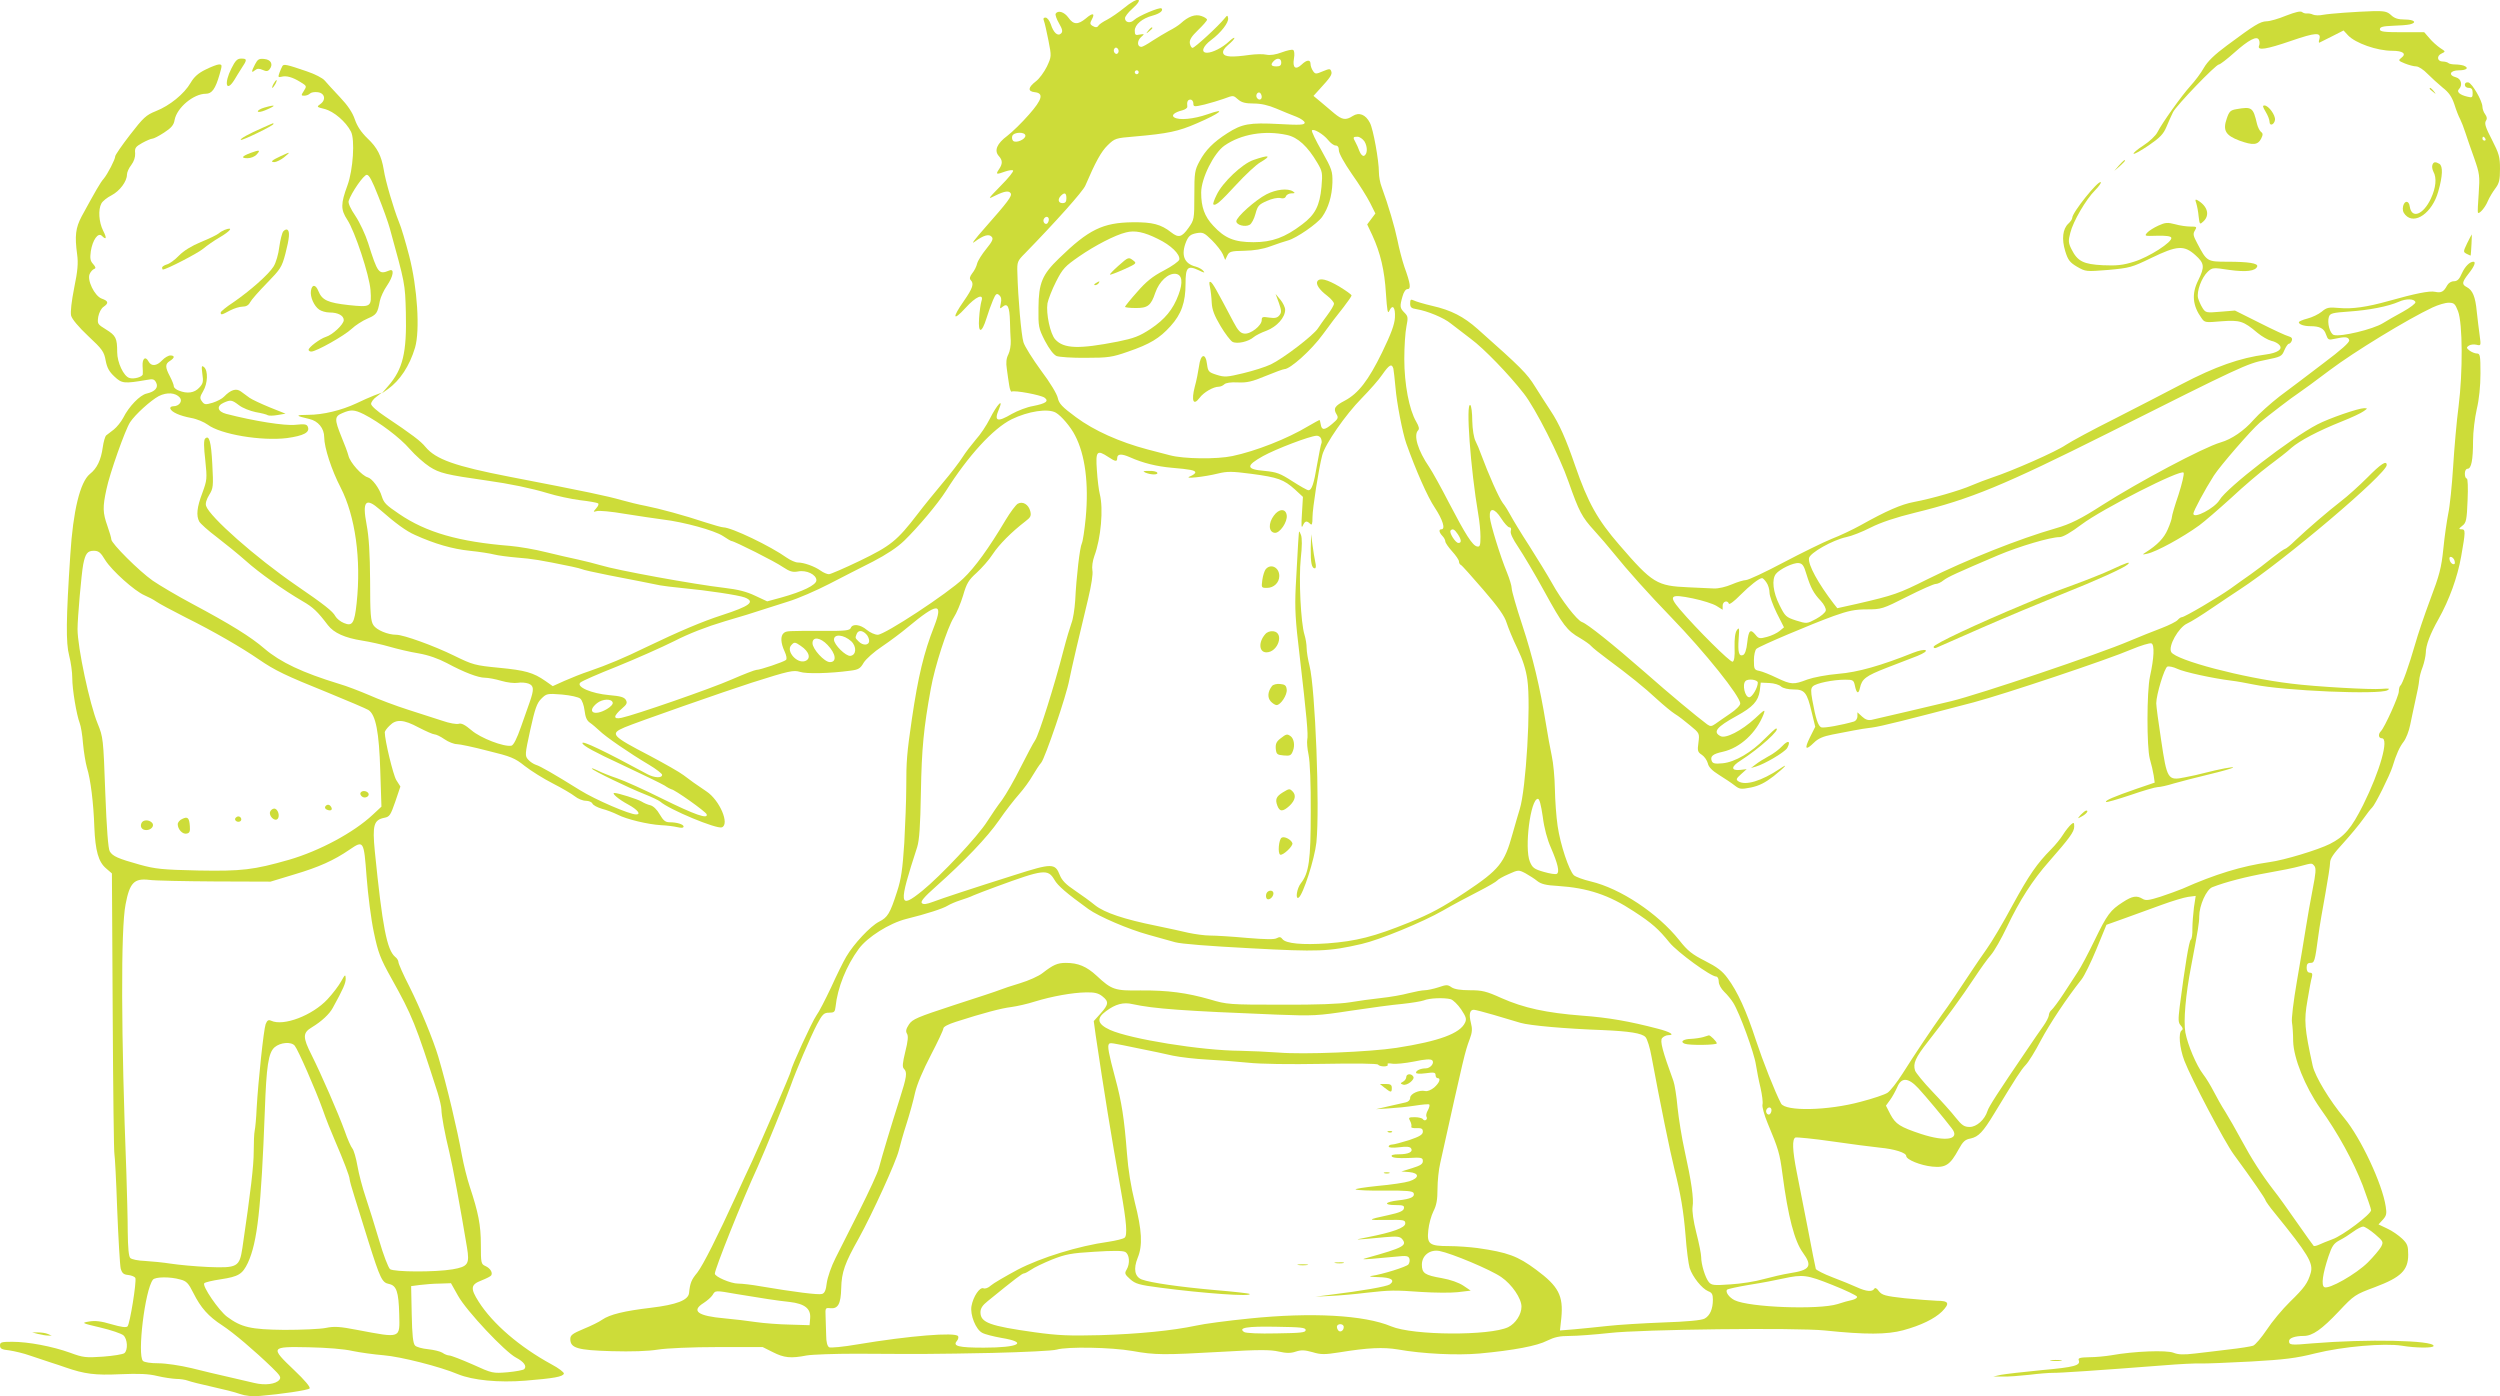 <?xml version="1.0" standalone="no"?>
<!DOCTYPE svg PUBLIC "-//W3C//DTD SVG 20010904//EN"
 "http://www.w3.org/TR/2001/REC-SVG-20010904/DTD/svg10.dtd">
<svg version="1.0" xmlns="http://www.w3.org/2000/svg"
 width="1280pt" height="715pt" viewBox="0 0 1280 715"
 preserveAspectRatio="xMidYMid meet">
<g transform="translate(0,715) scale(0.1,-0.1)"
fill="#cddc39" stroke="none">
<path d="M5755 7109 c-27 -22 -66 -49 -87 -60 -20 -10 -39 -23 -43 -29 -7 -12
-16 -12 -34 -1 -10 7 -11 13 -1 31 18 33 5 36 -30 6 -41 -34 -64 -33 -90 4
-21 29 -53 39 -65 20 -3 -5 4 -27 17 -49 18 -31 20 -43 11 -52 -17 -17 -39 3
-53 47 -7 19 -18 34 -27 34 -10 0 -13 -5 -8 -17 4 -10 14 -55 23 -100 16 -82
16 -82 -8 -134 -14 -28 -39 -63 -57 -76 -40 -31 -42 -51 -5 -55 47 -5 39 -37
-30 -115 -35 -40 -84 -88 -110 -108 -54 -40 -69 -76 -44 -104 20 -22 20 -40 0
-69 -17 -25 -13 -27 33 -10 18 6 36 9 40 5 4 -4 -24 -39 -63 -78 -69 -71 -69
-71 -27 -50 47 23 69 26 78 11 8 -13 -17 -46 -131 -175 -54 -61 -75 -89 -54
-73 46 34 74 42 88 25 9 -10 2 -24 -28 -61 -22 -27 -43 -60 -47 -75 -3 -14
-14 -37 -25 -50 -13 -17 -15 -28 -8 -35 18 -18 11 -41 -35 -107 -61 -87 -57
-107 8 -36 54 60 96 77 82 35 -4 -13 -10 -52 -12 -87 -6 -80 13 -80 38 0 9 30
24 71 33 92 14 33 19 37 32 26 10 -9 13 -21 8 -43 -6 -28 -5 -29 10 -16 25 20
35 -1 37 -75 1 -33 2 -78 4 -100 1 -22 -4 -53 -12 -69 -11 -21 -13 -43 -8 -75
3 -25 9 -63 12 -83 3 -21 9 -36 13 -33 14 8 148 -17 168 -31 24 -18 7 -30 -59
-43 -31 -5 -79 -24 -108 -40 -76 -45 -93 -38 -66 25 25 60 -11 22 -47 -50 -17
-34 -49 -82 -72 -107 -22 -26 -53 -66 -68 -90 -15 -24 -60 -83 -100 -130 -40
-48 -99 -120 -130 -161 -105 -137 -138 -163 -295 -239 -79 -38 -151 -69 -159
-69 -9 0 -28 8 -42 18 -32 23 -87 42 -117 42 -12 0 -37 11 -56 24 -84 60 -284
156 -326 156 -7 0 -47 11 -90 25 -108 36 -237 71 -308 85 -33 6 -89 20 -125
30 -70 20 -172 42 -571 119 -279 54 -377 89 -430 152 -25 31 -69 64 -206 156
-41 27 -73 55 -73 65 0 9 12 26 28 37 l27 21 -40 -15 c-22 -9 -62 -26 -90 -40
-77 -36 -171 -59 -248 -59 -67 0 -65 -5 6 -21 46 -10 77 -48 77 -94 0 -52 38
-169 84 -257 75 -146 106 -367 82 -592 -11 -104 -22 -120 -65 -102 -18 7 -37
23 -44 35 -13 25 -56 59 -202 159 -205 141 -442 350 -460 406 -4 13 2 33 16
56 21 34 22 44 16 157 -6 117 -16 152 -37 131 -7 -7 -7 -43 1 -110 10 -96 9
-102 -15 -168 -28 -73 -32 -116 -16 -146 6 -11 46 -47 90 -80 44 -34 111 -88
148 -121 69 -62 192 -149 291 -207 54 -31 77 -53 130 -123 31 -40 87 -65 176
-79 39 -6 101 -20 139 -31 38 -11 104 -27 148 -34 52 -9 102 -27 146 -50 87
-47 160 -75 195 -75 16 0 54 -7 84 -16 30 -9 68 -13 84 -10 16 3 41 1 55 -4
28 -11 29 -29 6 -95 -6 -16 -26 -73 -44 -125 -22 -63 -39 -96 -50 -98 -38 -7
-158 39 -204 79 -33 28 -52 38 -66 33 -10 -3 -47 3 -81 15 -34 11 -114 37
-177 57 -63 20 -153 54 -200 75 -47 20 -116 47 -155 58 -186 57 -299 110 -381
180 -69 60 -176 126 -369 229 -77 41 -168 95 -203 119 -70 49 -212 191 -212
211 0 7 -9 38 -20 69 -24 68 -25 96 -5 188 16 79 96 305 121 343 26 40 106
112 147 134 42 21 86 18 108 -8 15 -18 -4 -44 -33 -44 -11 0 -18 -5 -16 -12 6
-18 48 -37 107 -48 29 -5 66 -21 84 -34 66 -50 275 -85 406 -69 86 12 119 29
107 58 -5 13 -16 15 -63 10 -54 -6 -212 19 -355 56 -45 12 -51 40 -13 57 36
16 42 15 79 -13 18 -14 56 -29 85 -35 29 -5 57 -12 62 -16 5 -3 28 -3 50 1
l41 7 -80 32 c-44 18 -91 40 -104 49 -12 9 -33 24 -45 33 -24 17 -51 9 -86
-27 -9 -10 -36 -24 -58 -31 -37 -11 -43 -10 -55 7 -12 16 -11 23 6 52 24 40
26 105 5 123 -13 11 -14 6 -9 -34 6 -40 4 -50 -16 -71 -25 -27 -61 -32 -104
-15 -14 5 -26 15 -26 22 0 7 -9 30 -20 51 -25 47 -25 64 0 79 25 16 26 28 2
28 -10 0 -29 -11 -42 -25 -28 -30 -56 -32 -70 -5 -15 28 -32 15 -30 -24 1 -17
2 -36 1 -42 -1 -14 -47 -27 -69 -19 -29 9 -62 79 -62 132 0 72 -7 85 -57 116
-44 27 -45 29 -40 65 4 21 15 43 27 51 28 19 25 30 -9 42 -37 13 -78 98 -61
128 5 11 15 21 22 24 10 3 8 10 -5 25 -15 16 -17 29 -12 66 9 57 37 97 56 79
24 -24 27 -13 7 26 -22 44 -26 108 -9 139 6 12 30 31 52 42 42 22 79 71 79
106 0 12 10 34 22 49 14 19 21 40 20 60 -3 27 2 34 36 53 22 12 45 22 52 22 7
0 34 14 60 31 37 24 50 39 54 65 12 63 97 134 160 134 31 0 49 25 70 98 14 49
14 52 -3 52 -9 0 -40 -12 -68 -26 -37 -18 -59 -37 -77 -68 -33 -57 -107 -117
-178 -145 -50 -20 -64 -33 -132 -121 -42 -54 -76 -104 -76 -110 0 -16 -39 -91
-59 -115 -17 -19 -41 -61 -113 -193 -31 -59 -36 -99 -23 -195 6 -44 3 -83 -15
-170 -14 -71 -20 -124 -16 -143 5 -18 37 -57 88 -105 72 -67 81 -80 89 -125 7
-37 18 -57 45 -82 38 -36 50 -37 166 -17 30 6 38 4 47 -13 14 -26 -5 -47 -48
-57 -34 -7 -91 -66 -120 -124 -11 -21 -33 -48 -48 -60 -15 -11 -33 -25 -39
-30 -6 -5 -14 -33 -18 -62 -9 -64 -29 -107 -66 -136 -50 -41 -86 -189 -100
-413 -22 -331 -23 -452 -6 -516 9 -34 16 -86 16 -115 0 -60 22 -189 38 -231 6
-15 14 -62 17 -105 4 -43 13 -98 20 -123 19 -60 34 -183 38 -305 5 -121 21
-178 60 -211 l30 -26 4 -715 c2 -393 6 -719 9 -724 2 -5 9 -131 14 -281 6
-150 14 -286 18 -303 7 -24 15 -31 39 -33 17 -2 33 -9 36 -15 7 -19 -28 -236
-40 -248 -7 -7 -31 -4 -83 11 -53 16 -83 19 -113 14 -41 -7 -41 -8 57 -31 55
-13 108 -31 118 -40 21 -19 24 -75 5 -91 -7 -6 -56 -14 -109 -18 -88 -6 -102
-5 -169 20 -92 33 -215 56 -296 56 -56 0 -63 -2 -63 -19 0 -16 9 -21 48 -25
26 -4 74 -15 107 -27 33 -11 80 -27 105 -35 25 -8 59 -19 75 -25 98 -34 152
-41 280 -35 97 4 145 2 190 -9 33 -8 77 -14 97 -15 20 0 47 -4 60 -9 13 -5 68
-19 123 -31 55 -12 119 -28 143 -37 29 -10 64 -14 105 -10 107 9 242 29 252
38 6 6 -24 42 -79 94 -124 118 -122 121 74 117 94 -2 183 -9 225 -19 39 -8
111 -18 160 -22 86 -7 288 -58 380 -97 76 -31 208 -44 345 -33 146 12 192 20
197 36 2 6 -26 28 -64 48 -163 89 -300 207 -372 320 -44 69 -41 88 14 109 25
10 47 21 50 26 9 14 -5 37 -30 48 -22 10 -23 16 -23 109 0 101 -13 165 -57
298 -13 39 -31 111 -40 160 -24 133 -75 349 -121 505 -25 84 -91 245 -147 357
-32 62 -57 119 -57 127 0 7 -7 20 -17 27 -42 36 -65 152 -104 541 -13 134 -5
160 49 171 27 5 32 14 56 83 l26 77 -21 33 c-16 26 -59 204 -59 245 0 5 11 21
25 34 33 34 71 32 149 -10 37 -19 73 -35 81 -35 8 0 31 -11 51 -25 20 -14 49
-25 63 -25 14 0 86 -15 158 -34 119 -29 139 -37 190 -78 32 -25 96 -65 143
-89 47 -24 98 -54 113 -66 16 -13 41 -23 57 -23 15 0 30 -7 33 -14 3 -8 25
-20 49 -27 24 -6 60 -20 80 -30 46 -24 156 -50 223 -54 28 -1 65 -6 83 -10 20
-5 32 -4 32 3 0 11 -33 22 -72 22 -21 0 -32 9 -50 40 -14 25 -33 43 -48 47
-14 3 -34 12 -45 19 -20 12 -120 44 -139 44 -17 0 20 -32 70 -59 48 -26 68
-51 41 -51 -34 0 -208 75 -287 124 -135 84 -203 123 -226 130 -12 4 -29 15
-39 26 -18 20 -18 25 10 153 24 109 34 137 56 159 27 27 30 28 106 22 44 -4
85 -13 94 -21 9 -7 19 -35 22 -61 4 -33 11 -51 27 -62 12 -8 34 -27 49 -41 30
-30 155 -116 253 -174 37 -22 68 -46 68 -52 0 -18 -39 -16 -75 3 -216 117
-337 175 -333 159 2 -13 65 -47 199 -109 107 -50 207 -99 222 -108 14 -10 30
-18 34 -19 17 -1 177 -115 181 -128 9 -27 -60 -3 -228 80 -90 45 -194 92 -230
104 -36 12 -81 30 -98 39 -18 9 -32 14 -32 11 0 -8 195 -102 270 -131 35 -14
71 -31 80 -38 46 -41 289 -142 316 -132 41 16 -11 139 -79 184 -58 39 -79 54
-117 83 -19 15 -97 59 -172 99 -198 103 -207 113 -130 146 61 26 518 186 652
229 192 61 213 65 246 55 32 -11 154 -8 257 6 42 5 52 11 69 41 12 19 53 56
94 83 40 27 99 71 131 98 154 128 184 129 136 5 -53 -135 -82 -256 -114 -473
-26 -178 -29 -216 -29 -355 0 -60 -5 -186 -10 -280 -9 -137 -16 -186 -37 -250
-36 -112 -48 -132 -92 -154 -45 -23 -130 -114 -168 -179 -15 -25 -50 -96 -78
-158 -29 -61 -62 -126 -75 -143 -22 -31 -130 -266 -130 -283 0 -10 -155 -368
-199 -463 -16 -33 -52 -112 -81 -175 -97 -212 -170 -357 -200 -396 -30 -36
-37 -53 -42 -104 -4 -37 -63 -60 -197 -76 -135 -16 -209 -34 -248 -61 -15 -11
-58 -32 -95 -47 -57 -24 -68 -32 -68 -52 0 -46 36 -57 211 -62 102 -3 188 0
237 8 44 7 174 13 307 13 l230 0 52 -26 c57 -29 91 -33 173 -17 29 5 143 9
254 9 342 -2 392 -2 696 4 162 4 311 11 330 17 55 16 279 12 388 -7 117 -21
159 -21 461 -4 184 11 246 11 288 1 40 -9 62 -9 88 0 28 9 45 8 85 -3 43 -13
62 -13 138 -1 147 24 225 27 298 15 128 -23 304 -31 419 -21 173 16 296 39
347 66 37 18 63 24 115 24 38 0 129 7 203 15 163 19 961 28 1103 13 211 -22
319 -21 401 1 92 25 161 59 199 96 41 42 36 55 -25 55 -29 1 -104 7 -166 13
-100 11 -116 16 -132 36 -11 16 -20 20 -24 12 -10 -16 -40 -14 -88 8 -24 11
-80 34 -125 51 -45 17 -83 37 -86 43 -2 7 -21 100 -41 207 -21 107 -47 238
-57 290 -22 112 -24 169 -6 176 7 2 92 -6 188 -20 96 -14 206 -28 244 -32 75
-7 135 -26 135 -43 0 -18 73 -48 133 -54 69 -7 92 9 135 88 22 40 33 51 62 56
40 9 63 33 120 127 116 191 137 223 161 249 15 15 50 72 78 126 46 86 132 216
209 313 14 18 48 87 76 155 l51 124 95 34 c52 19 138 50 190 69 52 19 112 37
133 40 l39 5 -9 -59 c-4 -32 -8 -81 -8 -109 1 -27 -3 -53 -8 -56 -9 -6 -30
-134 -57 -343 -8 -68 -8 -82 6 -97 10 -11 12 -19 5 -24 -19 -11 -12 -90 13
-156 35 -91 206 -416 253 -480 94 -128 163 -228 163 -236 1 -4 21 -33 46 -63
172 -212 199 -257 185 -307 -15 -52 -32 -76 -106 -148 -39 -38 -93 -103 -119
-143 -27 -40 -58 -77 -70 -82 -12 -4 -67 -13 -122 -19 -54 -7 -134 -16 -176
-21 -59 -7 -85 -6 -110 4 -35 14 -202 8 -318 -13 -30 -5 -81 -10 -114 -10 -46
-1 -57 -4 -53 -15 11 -27 -21 -36 -189 -51 -93 -9 -187 -20 -209 -24 l-40 -9
50 0 c28 -1 88 4 135 9 47 6 100 10 119 10 31 -1 227 12 576 39 72 6 153 10
180 9 28 -1 145 4 260 10 174 10 231 17 330 42 142 35 352 53 442 39 72 -12
163 -13 163 -1 0 29 -343 36 -620 13 -111 -10 -120 -9 -120 12 0 15 30 26 75
26 45 0 92 33 180 126 78 83 83 86 185 124 133 50 170 86 170 166 0 45 -4 56
-31 82 -18 17 -52 41 -77 52 l-44 21 22 24 c18 20 21 30 15 67 -17 116 -128
352 -212 453 -76 91 -150 214 -162 268 -42 192 -45 232 -27 334 9 55 19 109
23 121 4 16 1 22 -11 22 -10 0 -16 9 -16 25 0 18 5 25 19 25 21 0 23 5 41 140
6 47 23 144 36 215 13 72 24 143 24 158 0 21 18 47 68 101 37 41 82 95 101
122 19 27 40 54 46 59 15 13 91 166 104 208 20 66 37 103 58 130 12 16 27 54
33 85 6 31 19 89 27 127 9 39 18 84 19 100 1 17 9 48 18 70 8 22 15 55 16 72
0 38 22 97 65 173 56 100 97 214 116 320 23 130 23 140 2 140 -15 0 -15 3 4
18 20 15 23 29 27 130 3 67 1 112 -4 112 -6 0 -10 11 -10 25 0 15 6 25 14 25
19 0 28 44 28 143 0 45 9 118 19 162 12 50 19 118 19 183 0 92 -2 102 -18 102
-10 0 -27 7 -38 15 -16 13 -17 16 -4 25 8 6 26 8 39 5 24 -6 24 -5 17 47 -4
29 -11 85 -15 123 -7 76 -21 109 -51 125 -27 14 -25 25 10 70 28 35 38 60 24
60 -19 0 -43 -24 -59 -59 -13 -31 -24 -41 -41 -41 -14 0 -28 -9 -35 -22 -17
-32 -30 -39 -62 -32 -28 6 -102 -9 -237 -47 -110 -31 -188 -42 -252 -36 -55 5
-65 3 -91 -19 -16 -13 -49 -29 -73 -35 -24 -6 -44 -15 -44 -19 0 -11 27 -20
58 -20 49 0 71 -11 81 -42 10 -28 13 -30 43 -23 55 12 72 11 76 -7 2 -11 -39
-48 -135 -120 -76 -58 -175 -133 -221 -167 -45 -35 -106 -89 -134 -121 -48
-55 -112 -99 -168 -115 -89 -26 -420 -202 -608 -322 -107 -69 -163 -97 -237
-118 -188 -54 -456 -161 -657 -261 -146 -73 -171 -82 -362 -126 l-99 -22 -19
24 c-79 103 -131 198 -126 232 4 27 121 93 191 108 26 5 82 27 125 49 51 26
129 52 227 76 286 70 454 140 986 406 683 343 715 358 808 376 79 16 84 18 97
50 8 18 18 33 23 33 5 0 12 7 15 16 4 11 -1 18 -16 22 -13 3 -80 34 -149 69
l-126 63 -74 -6 c-72 -6 -76 -6 -92 19 -9 14 -19 37 -23 51 -8 34 18 105 50
135 23 21 26 22 110 9 86 -12 135 -6 143 18 5 16 -45 24 -153 24 -104 0 -105
1 -154 94 -21 39 -23 49 -12 66 11 19 10 20 -23 20 -19 0 -55 5 -79 12 -38 10
-50 9 -85 -7 -22 -10 -48 -26 -57 -36 -16 -18 -14 -18 51 -16 45 1 69 -2 72
-10 8 -21 -115 -100 -191 -123 -57 -18 -89 -21 -159 -18 -100 5 -130 20 -161
82 -16 32 -17 43 -6 84 14 58 80 171 127 218 19 19 32 38 29 41 -12 12 -146
-155 -146 -182 0 -7 -9 -20 -20 -30 -29 -27 -35 -79 -16 -141 14 -46 24 -58
61 -80 44 -25 45 -25 160 -16 109 10 120 13 219 61 132 64 168 67 226 15 47
-42 49 -60 15 -129 -35 -70 -29 -130 17 -194 16 -23 20 -23 101 -16 95 7 113
2 185 -59 23 -19 55 -37 71 -41 16 -3 35 -13 42 -22 18 -21 -10 -40 -70 -48
-132 -17 -259 -62 -431 -152 -80 -42 -235 -122 -345 -178 -110 -55 -221 -115
-248 -133 -47 -33 -271 -132 -377 -167 -30 -10 -77 -28 -105 -40 -59 -26 -204
-68 -295 -85 -65 -12 -141 -45 -275 -120 -38 -21 -105 -53 -147 -69 -42 -17
-154 -72 -247 -121 -94 -50 -180 -90 -192 -90 -11 0 -44 -10 -72 -22 -30 -13
-69 -22 -92 -21 -22 1 -80 4 -130 6 -162 7 -184 20 -354 217 -112 129 -161
217 -226 405 -47 137 -82 216 -126 282 -19 28 -54 84 -79 123 -42 68 -71 97
-294 295 -72 64 -136 97 -233 119 -43 10 -86 23 -95 28 -15 7 -18 4 -18 -16 0
-19 6 -25 33 -29 55 -9 140 -44 176 -74 20 -15 66 -51 103 -79 65 -48 193
-180 270 -279 58 -73 184 -321 229 -452 54 -153 68 -180 132 -250 29 -32 73
-83 97 -113 75 -93 180 -210 296 -330 175 -181 354 -405 354 -442 0 -10 -23
-33 -52 -52 -29 -20 -63 -43 -75 -52 -20 -14 -26 -14 -42 -3 -56 42 -190 153
-318 266 -167 146 -296 249 -323 258 -25 8 -107 114 -154 200 -22 39 -74 124
-116 190 -43 66 -85 136 -95 155 -10 19 -28 49 -41 65 -20 27 -72 144 -111
249 -7 21 -20 51 -28 67 -9 17 -16 60 -17 104 0 42 -5 78 -10 81 -24 15 1
-326 41 -561 6 -33 11 -84 11 -113 0 -45 -3 -53 -17 -50 -24 4 -60 62 -145
225 -39 76 -84 157 -100 181 -59 86 -82 164 -57 189 7 7 4 20 -10 44 -36 61
-61 192 -61 321 0 64 5 139 11 167 9 45 8 52 -10 70 -24 24 -25 32 -10 84 6
22 16 37 26 37 18 0 15 27 -17 115 -11 33 -27 94 -35 135 -14 68 -46 177 -81
273 -8 20 -14 54 -14 75 0 60 -29 221 -46 253 -22 43 -56 56 -88 35 -36 -23
-54 -20 -95 14 -20 17 -52 44 -71 60 l-35 29 30 33 c58 63 67 77 61 93 -5 14
-9 14 -43 0 -35 -15 -39 -15 -50 1 -7 10 -13 26 -13 36 0 24 -19 23 -46 -3
-31 -29 -47 -16 -39 31 4 22 2 41 -4 44 -5 4 -31 -2 -58 -12 -32 -12 -59 -16
-79 -12 -17 4 -55 3 -85 -1 -92 -13 -129 -11 -136 8 -4 11 4 25 25 43 18 15
32 30 32 35 0 5 -12 -3 -27 -17 -34 -32 -85 -58 -113 -58 -33 0 -23 32 21 65
50 37 91 90 87 112 -3 16 -4 16 -18 -1 -31 -39 -153 -151 -164 -151 -6 0 -12
11 -14 23 -3 18 9 36 42 68 25 24 46 48 46 53 0 5 -13 14 -29 19 -31 11 -67
-2 -106 -38 -11 -10 -38 -27 -60 -38 -22 -12 -60 -35 -85 -51 -25 -17 -50 -31
-56 -31 -22 0 -23 30 -3 49 20 18 20 18 -6 14 -21 -5 -25 -2 -25 20 0 31 38
63 91 77 37 10 57 26 46 37 -9 8 -119 -39 -140 -59 -19 -19 -47 -14 -47 9 0 8
16 29 35 46 68 60 32 66 -40 6z m-30 -229 c-5 -8 -11 -8 -17 -2 -6 6 -7 16 -3
22 5 8 11 8 17 2 6 -6 7 -16 3 -22z m835 -50 c0 -15 -7 -20 -25 -20 -27 0 -32
9 -13 28 18 18 38 14 38 -8z m-730 -50 c0 -5 -4 -10 -10 -10 -5 0 -10 5 -10
10 0 6 5 10 10 10 6 0 10 -4 10 -10z m630 -126 c0 -16 -16 -19 -25 -4 -8 13 4
32 16 25 5 -4 9 -13 9 -21z m-120 -14 c17 -15 38 -20 79 -20 38 0 76 -9 116
-26 33 -14 79 -33 103 -42 23 -9 42 -23 42 -30 0 -12 -24 -13 -132 -7 -151 8
-189 1 -264 -47 -72 -46 -112 -87 -142 -143 -25 -46 -27 -59 -27 -175 0 -123
-1 -126 -30 -167 -34 -48 -51 -52 -88 -23 -53 42 -97 53 -198 52 -153 -2 -225
-37 -377 -185 -86 -83 -104 -126 -105 -253 -1 -96 0 -104 33 -169 23 -43 44
-71 60 -78 14 -5 81 -10 150 -9 113 0 134 3 214 31 114 39 163 69 219 131 56
62 77 122 77 217 0 85 10 96 68 69 28 -14 33 -14 23 -3 -6 8 -24 18 -39 22
-60 15 -77 60 -48 130 12 27 22 35 51 41 34 6 40 3 80 -36 24 -24 49 -56 56
-72 l12 -29 11 23 c10 20 19 23 86 24 50 1 95 8 135 23 33 12 74 26 90 30 43
12 149 85 174 120 32 45 51 107 53 176 1 58 -2 68 -54 161 -31 54 -54 102 -51
106 7 12 59 -19 83 -49 12 -15 29 -28 38 -28 11 0 17 -8 17 -25 0 -15 28 -65
66 -120 37 -52 79 -119 94 -149 l27 -54 -21 -28 -21 -28 26 -55 c42 -91 63
-181 70 -299 6 -87 9 -107 17 -89 17 37 32 19 29 -34 -2 -36 -20 -84 -66 -179
-70 -143 -121 -209 -190 -246 -52 -27 -61 -41 -43 -70 11 -18 8 -24 -23 -50
-39 -33 -53 -33 -58 -1 -2 12 -5 22 -6 22 -2 0 -28 -15 -58 -32 -106 -64 -269
-128 -388 -153 -79 -17 -250 -15 -320 4 -19 5 -71 19 -115 30 -143 38 -273 96
-366 165 -72 53 -87 70 -93 98 -4 20 -39 79 -86 141 -43 59 -84 124 -90 145
-11 35 -28 228 -31 355 -2 56 0 61 39 100 152 156 297 317 309 347 52 121 81
174 114 206 37 36 41 37 137 45 172 15 225 26 321 68 121 52 155 82 54 46 -72
-25 -146 -32 -171 -16 -17 10 1 26 41 36 15 4 27 12 26 19 -3 25 2 36 16 36 8
0 15 -9 15 -19 0 -18 3 -19 58 -6 31 8 75 21 97 29 52 19 48 19 75 -4z m-1090
-185 c0 -19 -49 -40 -63 -26 -5 5 -7 17 -4 25 8 21 67 22 67 1z m1339 4 c56
-12 106 -58 156 -143 26 -44 27 -52 21 -123 -9 -96 -32 -142 -99 -192 -88 -67
-154 -91 -249 -91 -98 0 -147 20 -206 84 -45 48 -62 96 -62 170 0 73 65 203
120 241 84 58 204 79 319 54z m397 -33 c17 -28 16 -67 -3 -74 -7 -2 -17 9 -23
25 -5 15 -15 36 -20 45 -14 25 -13 28 10 28 11 0 27 -11 36 -24z m-1526 -291
c0 -18 -5 -25 -20 -25 -22 0 -26 20 -8 38 19 19 28 14 28 -13z m-90 -109 c0
-8 -4 -17 -9 -21 -12 -7 -24 12 -16 25 9 15 25 12 25 -4z m558 -99 c67 -32
115 -79 110 -106 -2 -9 -37 -34 -79 -56 -58 -30 -91 -57 -137 -110 -34 -38
-62 -73 -62 -76 0 -3 24 -6 53 -6 63 -1 80 12 102 78 20 58 66 101 104 97 34
-4 39 -43 15 -107 -28 -76 -70 -126 -143 -175 -58 -38 -85 -48 -168 -65 -199
-39 -276 -37 -320 11 -26 28 -48 133 -40 185 4 20 23 70 44 111 34 67 46 79
118 129 81 56 185 110 240 123 45 12 93 2 163 -33z m6439 -324 c2 -6 -26 -28
-64 -49 -37 -20 -84 -47 -103 -59 -50 -31 -216 -71 -251 -60 -20 7 -35 62 -25
93 6 18 19 21 104 27 102 7 199 26 254 50 37 17 80 16 85 -2z m218 -46 c24
-62 25 -312 3 -487 -10 -74 -22 -214 -28 -310 -6 -96 -17 -204 -25 -240 -7
-36 -19 -116 -25 -179 -10 -98 -20 -136 -67 -260 -30 -80 -65 -184 -78 -231
-31 -107 -65 -204 -75 -210 -4 -3 -8 -16 -8 -30 0 -24 -73 -185 -92 -204 -15
-15 -12 -36 5 -36 38 0 -9 -167 -96 -342 -60 -119 -95 -161 -170 -199 -62 -31
-234 -83 -309 -93 -141 -20 -279 -62 -445 -136 -22 -9 -73 -28 -113 -41 -60
-19 -76 -21 -92 -11 -30 18 -52 15 -101 -17 -64 -41 -80 -62 -145 -196 -32
-66 -70 -138 -85 -160 -14 -22 -47 -72 -73 -112 -26 -40 -54 -77 -62 -84 -8
-6 -14 -19 -14 -28 -1 -9 -13 -33 -28 -54 -15 -21 -54 -77 -86 -125 -145 -213
-194 -289 -200 -310 -14 -45 -56 -82 -91 -82 -28 0 -40 8 -72 48 -20 26 -74
86 -119 133 -45 47 -85 96 -89 108 -11 36 1 65 67 149 85 108 174 230 238 327
29 44 66 96 83 115 17 19 54 84 83 145 64 134 130 238 215 334 105 120 129
152 129 179 0 21 -2 23 -16 11 -9 -8 -28 -31 -41 -52 -13 -21 -40 -54 -61 -75
-73 -74 -112 -130 -198 -287 -47 -88 -107 -189 -133 -225 -25 -36 -58 -83 -72
-105 -71 -108 -123 -185 -157 -231 -50 -70 -138 -201 -201 -301 -28 -44 -63
-89 -77 -98 -13 -9 -75 -30 -137 -46 -169 -46 -386 -50 -408 -9 -31 59 -93
216 -129 325 -48 148 -94 249 -145 317 -27 37 -54 57 -115 88 -65 33 -89 51
-132 106 -111 139 -302 265 -453 301 -38 9 -77 23 -87 32 -25 25 -69 156 -83
252 -7 47 -13 132 -14 190 -1 57 -8 133 -16 169 -8 36 -21 110 -30 165 -31
190 -67 341 -121 505 -30 90 -54 175 -54 187 0 13 -11 49 -24 81 -34 82 -85
247 -88 284 -4 51 24 48 58 -6 16 -25 35 -46 42 -46 8 0 11 -7 7 -19 -3 -12
10 -40 39 -83 24 -36 84 -136 132 -224 96 -175 117 -203 184 -241 25 -15 51
-33 57 -41 7 -8 44 -38 82 -66 108 -80 191 -146 256 -207 33 -30 74 -64 90
-74 17 -10 52 -37 78 -59 49 -40 49 -41 43 -88 -6 -42 -4 -49 18 -63 13 -9 26
-28 30 -43 4 -19 21 -37 58 -60 29 -18 65 -42 80 -54 25 -19 31 -20 83 -10 42
9 72 24 116 58 61 49 79 70 32 38 -94 -63 -177 -88 -213 -64 -13 9 -10 14 14
36 l29 26 -33 -4 c-49 -5 -48 17 2 48 94 60 210 164 181 164 -3 0 -29 -24 -57
-52 -68 -70 -153 -120 -216 -126 -40 -4 -51 -1 -56 12 -9 24 6 36 57 47 89 20
172 97 209 193 9 26 5 24 -44 -22 -70 -64 -151 -105 -177 -91 -41 21 -20 47
82 103 84 46 111 76 119 129 l5 42 44 -2 c24 -1 51 -9 60 -18 11 -9 36 -15 64
-15 57 0 69 -15 93 -117 l18 -74 -27 -54 c-30 -61 -23 -70 21 -27 21 21 47 32
93 41 35 7 84 16 109 21 25 5 68 12 95 15 46 6 177 39 520 129 158 42 687 219
808 271 48 20 94 34 102 31 17 -6 14 -74 -7 -169 -17 -78 -17 -363 -1 -422 8
-27 17 -66 20 -86 l5 -36 -94 -32 c-115 -40 -162 -60 -155 -67 3 -3 58 13 124
35 66 23 129 41 140 41 12 0 49 8 84 19 35 10 116 31 179 46 63 15 119 31 123
35 8 7 -75 -9 -148 -28 -22 -6 -66 -16 -99 -22 -87 -18 -91 -11 -121 191 -14
90 -25 175 -25 188 0 44 42 182 57 188 8 3 31 -2 50 -11 35 -17 182 -49 278
-61 28 -3 79 -13 115 -20 152 -32 643 -53 684 -29 15 9 9 10 -30 7 -52 -5
-338 11 -464 27 -249 30 -587 119 -613 161 -18 29 37 127 82 147 20 9 76 44
124 77 49 33 114 77 145 97 230 150 752 593 752 637 0 26 -30 6 -100 -65 -41
-41 -102 -96 -135 -121 -67 -52 -166 -137 -233 -200 -24 -24 -48 -43 -52 -43
-4 0 -34 -21 -67 -47 -33 -27 -82 -64 -109 -83 -27 -19 -74 -52 -104 -74 -62
-44 -235 -146 -249 -146 -5 0 -14 -6 -21 -14 -6 -8 -44 -27 -83 -42 -40 -15
-115 -45 -167 -67 -152 -65 -766 -272 -910 -307 -53 -13 -381 -90 -409 -96
-16 -3 -31 2 -47 17 l-24 22 0 -21 c0 -11 -8 -23 -17 -26 -61 -18 -155 -35
-168 -30 -16 6 -29 45 -46 140 -8 45 -8 60 3 70 16 16 103 34 165 34 40 0 44
-2 50 -30 8 -41 19 -46 26 -12 10 46 29 61 137 103 58 22 129 50 158 61 33 14
48 24 41 29 -7 4 -35 -2 -63 -13 -165 -66 -284 -100 -384 -108 -59 -5 -127
-18 -158 -29 -71 -27 -82 -27 -156 8 -35 17 -75 33 -90 36 -26 5 -28 9 -28 54
0 27 6 53 13 59 17 15 282 127 395 168 76 27 109 34 170 34 75 0 81 2 206 65
71 36 137 65 146 65 10 0 28 8 41 19 24 18 68 38 279 128 109 46 268 93 315
93 17 0 57 23 113 65 105 79 510 285 522 265 4 -6 -8 -57 -26 -113 -19 -55
-34 -107 -34 -115 0 -7 -9 -35 -21 -62 -19 -45 -53 -80 -113 -118 -19 -12 -19
-13 8 -7 47 10 182 84 266 145 26 19 100 83 164 141 63 59 150 133 193 165 43
32 95 72 115 91 43 37 135 86 260 136 48 19 97 42 109 51 22 15 22 16 3 16
-29 0 -180 -52 -239 -83 -137 -71 -464 -324 -501 -387 -25 -42 -134 -99 -134
-70 0 13 59 123 105 195 33 51 189 231 235 271 39 33 168 132 195 149 17 11
91 65 165 121 122 92 397 260 525 320 28 13 64 24 82 24 28 0 33 -5 48 -43z
m-5451 -294 c2 -10 7 -54 11 -98 6 -76 36 -231 55 -285 49 -138 110 -276 146
-329 41 -62 56 -111 34 -111 -15 0 -12 -16 5 -34 8 -8 15 -21 15 -28 0 -7 16
-30 35 -51 19 -21 35 -44 35 -52 0 -7 4 -15 9 -17 5 -1 56 -59 115 -127 77
-89 110 -136 120 -170 8 -25 32 -84 55 -131 28 -58 44 -109 51 -160 19 -130
-7 -562 -39 -663 -6 -18 -22 -75 -37 -127 -41 -149 -67 -182 -241 -298 -118
-78 -177 -110 -288 -155 -180 -73 -272 -96 -418 -107 -129 -9 -214 -1 -231 22
-8 11 -15 12 -28 5 -12 -8 -57 -7 -155 1 -76 7 -160 12 -188 12 -27 0 -77 7
-110 14 -33 8 -107 24 -165 36 -164 33 -265 67 -313 105 -23 19 -70 53 -104
76 -45 30 -66 51 -77 79 -24 61 -40 61 -231 0 -212 -67 -373 -120 -417 -137
-35 -13 -50 -15 -58 -7 -8 8 11 31 72 85 145 129 262 251 323 339 32 47 79
107 103 134 24 27 55 70 69 95 15 25 34 55 44 66 20 24 130 346 144 425 8 43
57 253 96 413 17 71 26 129 22 147 -3 18 1 48 10 73 34 91 47 242 28 317 -5
19 -12 74 -15 123 -7 98 0 106 59 67 36 -24 45 -25 45 -6 0 23 22 24 65 5 67
-30 137 -47 215 -54 94 -8 120 -13 120 -24 0 -5 -12 -14 -27 -20 -39 -15 73
-3 145 15 46 11 70 11 169 -2 136 -18 166 -29 223 -80 l41 -38 -5 -85 c-4 -60
-3 -79 4 -63 11 25 20 28 38 10 9 -9 12 -2 12 34 0 45 32 251 50 318 15 57
120 208 201 290 41 42 90 97 107 123 35 50 48 57 56 30z m-5271 -234 c80 -41
185 -120 235 -178 28 -32 74 -73 102 -91 50 -32 85 -41 290 -70 122 -17 231
-40 314 -65 45 -14 120 -30 166 -36 46 -5 88 -13 92 -16 5 -3 1 -14 -9 -25
-17 -20 -17 -20 2 -15 11 4 76 -2 145 -14 69 -11 157 -24 195 -29 108 -13 263
-56 306 -84 21 -14 41 -26 44 -26 14 0 225 -106 263 -133 35 -23 50 -28 77
-23 44 9 95 -16 95 -45 0 -24 -70 -58 -182 -89 l-70 -19 -62 29 c-44 21 -88
32 -156 40 -155 18 -551 90 -635 116 -27 8 -79 21 -115 29 -36 7 -110 25 -165
38 -55 14 -137 28 -183 32 -263 21 -430 69 -569 164 -68 46 -77 56 -88 89 -12
42 -50 92 -72 98 -30 8 -91 76 -99 111 -4 16 -20 59 -36 97 -36 89 -36 104 5
121 44 19 61 18 110 -6z m3543 8 c28 -16 77 -74 98 -116 52 -99 71 -246 55
-421 -6 -63 -15 -122 -20 -132 -10 -19 -28 -169 -34 -293 -3 -44 -11 -96 -19
-115 -7 -19 -26 -82 -41 -140 -44 -172 -126 -433 -145 -460 -10 -14 -43 -77
-75 -140 -31 -63 -74 -137 -94 -165 -21 -27 -55 -77 -76 -110 -49 -78 -238
-279 -333 -356 -120 -97 -123 -74 -26 224 11 36 16 106 19 280 4 224 14 329
51 532 20 113 84 310 117 363 14 21 36 73 48 113 18 63 29 80 69 116 26 24 64
66 83 96 33 50 96 113 166 167 28 21 32 29 26 53 -9 34 -38 52 -64 38 -10 -6
-38 -43 -62 -83 -86 -145 -158 -244 -217 -300 -79 -76 -402 -288 -438 -288
-14 0 -39 11 -56 25 -33 28 -73 33 -82 10 -5 -13 -28 -16 -138 -15 -193 0
-190 0 -205 -11 -18 -15 -16 -51 4 -94 10 -22 13 -39 7 -44 -11 -10 -132 -51
-152 -51 -7 0 -64 -22 -126 -49 -109 -48 -497 -182 -563 -196 -23 -5 -33 -3
-33 6 0 7 15 25 33 40 27 23 30 30 21 46 -9 14 -28 19 -85 24 -90 8 -170 42
-148 64 8 8 93 45 189 83 96 39 227 97 291 129 76 39 166 74 260 102 79 23
164 49 189 58 25 8 86 27 135 43 50 15 144 56 210 90 66 34 167 86 225 115 69
36 124 72 160 107 70 68 171 188 213 254 115 182 242 320 336 367 86 42 187
57 227 34z m1358 -133 c3 -9 4 -19 2 -23 -3 -4 -12 -52 -22 -107 -17 -103 -28
-134 -45 -134 -6 0 -43 21 -82 46 -62 40 -80 47 -142 53 -96 8 -98 26 -8 76
65 36 240 103 274 104 9 1 20 -6 23 -15z m-4819 -363 c80 -70 134 -110 180
-130 99 -45 192 -72 280 -81 50 -5 106 -14 125 -19 19 -5 73 -12 119 -16 76
-6 115 -12 279 -46 24 -5 47 -11 51 -13 4 -3 66 -17 137 -31 126 -24 214 -42
264 -52 14 -3 66 -9 115 -14 127 -12 286 -36 318 -48 56 -22 27 -44 -118 -91
-99 -32 -217 -82 -390 -165 -108 -53 -197 -90 -287 -121 -37 -12 -94 -35 -128
-50 l-60 -27 -37 26 c-63 44 -104 55 -238 68 -123 12 -134 15 -230 62 -104 51
-259 107 -296 107 -43 0 -101 24 -117 49 -14 21 -17 57 -17 225 -1 145 -6 226
-18 290 -23 121 -5 141 68 77z m5519 -126 c19 -29 20 -45 3 -45 -15 0 -49 54
-40 64 11 11 20 6 37 -19z m-6925 -133 c34 -54 150 -158 201 -180 19 -8 46
-22 60 -32 14 -10 81 -46 150 -81 143 -71 288 -155 375 -215 83 -57 137 -83
353 -170 103 -42 196 -82 208 -89 38 -24 55 -113 61 -312 l6 -183 -44 -41
c-98 -92 -274 -186 -429 -231 -182 -52 -242 -59 -464 -55 -187 4 -221 8 -301
30 -111 31 -138 43 -153 68 -8 12 -16 116 -23 301 -10 278 -11 284 -39 353
-41 99 -103 391 -103 484 0 57 20 284 29 331 11 56 22 70 54 70 25 0 35 -8 59
-48z m12029 -6 c3 -12 -1 -17 -10 -14 -7 3 -15 13 -16 22 -3 12 1 17 10 14 7
-3 15 -13 16 -22z m-3319 -66 c22 -71 37 -98 73 -136 17 -18 28 -40 26 -50 -2
-10 -24 -29 -50 -43 -47 -25 -47 -25 -102 -8 -52 17 -56 21 -85 79 -33 65 -41
132 -18 160 19 24 89 58 116 55 19 -2 27 -12 40 -57z m-205 -42 c9 -12 16 -36
16 -53 0 -16 17 -63 37 -104 l37 -73 -23 -19 c-12 -10 -41 -24 -64 -30 -37
-10 -43 -9 -58 10 -27 33 -36 25 -43 -38 -4 -39 -12 -61 -22 -65 -21 -8 -27
15 -22 85 4 54 3 59 -9 43 -9 -13 -13 -42 -12 -88 2 -48 -2 -71 -10 -74 -12
-4 -184 167 -270 268 -60 71 -49 80 67 56 48 -10 102 -27 120 -38 l32 -20 0
21 c0 22 25 30 32 10 2 -6 28 13 57 43 51 51 98 88 113 88 4 0 14 -10 22 -22z
m-4610 -264 c9 -8 16 -24 16 -35 0 -24 -32 -26 -54 -3 -18 18 -18 17 -10 38 8
20 28 20 48 0z m-76 -37 c29 -27 27 -71 -4 -75 -23 -3 -84 57 -84 83 0 31 50
26 88 -8z m-121 -19 c43 -45 49 -88 12 -88 -28 0 -89 67 -89 97 0 35 40 30 77
-9z m-137 -5 c45 -30 54 -67 21 -78 -41 -13 -96 50 -71 80 16 19 20 19 50 -2z
m4900 -188 c0 -26 -29 -75 -44 -75 -22 0 -37 66 -19 83 13 14 63 7 63 -8z
m-5863 -102 c3 -7 -10 -22 -29 -33 -65 -39 -107 -15 -51 30 28 22 74 24 80 3z
m4762 -585 c7 -57 23 -117 42 -159 35 -81 45 -124 30 -133 -6 -4 -36 1 -67 10
-49 14 -58 21 -71 52 -29 69 3 322 41 322 8 0 16 -30 25 -92z m-6022 -308 c7
-91 23 -218 37 -283 22 -105 32 -132 90 -236 107 -192 123 -231 237 -587 10
-33 19 -71 19 -84 0 -30 17 -123 41 -221 16 -65 57 -287 90 -486 14 -85 6 -98
-74 -112 -89 -15 -299 -14 -320 1 -9 8 -34 72 -56 148 -22 74 -53 174 -69 221
-16 47 -35 119 -42 160 -7 41 -19 81 -26 89 -7 8 -25 48 -39 89 -33 91 -120
290 -169 388 -47 93 -47 115 2 144 48 29 89 67 106 99 54 98 66 126 66 149 -1
24 -3 23 -23 -13 -12 -22 -43 -63 -70 -92 -77 -83 -226 -140 -289 -110 -14 6
-20 2 -28 -18 -10 -28 -38 -290 -46 -431 -2 -49 -7 -101 -10 -114 -3 -14 -5
-62 -5 -108 0 -71 -15 -201 -58 -493 -15 -97 -25 -103 -176 -97 -66 3 -151 11
-190 17 -38 6 -98 12 -133 14 -34 1 -68 8 -75 15 -8 8 -12 52 -13 134 0 67 -4
203 -7 302 -27 702 -29 1251 -4 1375 21 111 44 134 121 125 28 -4 180 -7 336
-8 l285 -1 122 37 c125 37 203 72 283 127 72 49 73 47 87 -140z m9973 56 c9
-12 7 -37 -9 -118 -11 -57 -27 -146 -35 -198 -8 -52 -29 -176 -46 -275 -17
-99 -29 -194 -25 -211 3 -17 6 -60 6 -95 2 -86 61 -233 138 -343 92 -128 170
-272 218 -395 23 -63 43 -120 43 -127 0 -21 -146 -131 -198 -149 -26 -10 -57
-22 -69 -28 -13 -6 -25 -8 -27 -6 -3 3 -41 56 -85 119 -44 63 -97 138 -119
165 -61 79 -115 163 -167 260 -27 50 -63 113 -81 142 -19 29 -45 76 -60 105
-15 29 -39 69 -54 88 -34 44 -79 150 -91 214 -10 59 1 192 30 341 35 184 41
220 41 253 0 56 37 139 68 150 66 26 175 54 282 73 64 11 138 26 166 34 64 17
60 17 74 1z m-3979 -77 c19 -15 45 -22 105 -25 153 -10 262 -46 389 -130 94
-61 127 -91 183 -160 40 -49 211 -174 239 -174 7 0 13 -11 13 -26 0 -15 12
-36 28 -52 16 -15 36 -40 46 -56 32 -50 108 -259 116 -316 5 -30 15 -84 24
-120 8 -36 13 -74 10 -85 -3 -11 9 -54 26 -95 56 -134 62 -154 76 -260 29
-221 62 -345 105 -404 50 -69 37 -89 -68 -105 -32 -5 -92 -19 -133 -30 -41
-12 -117 -24 -170 -27 -85 -6 -97 -5 -111 12 -18 22 -39 90 -39 128 0 15 -11
71 -25 125 -15 59 -22 111 -19 132 7 40 -6 131 -41 289 -14 63 -30 162 -36
220 -5 58 -15 119 -21 135 -56 153 -70 206 -58 220 7 8 21 15 32 15 36 0 9 17
-54 33 -145 38 -253 57 -389 67 -181 14 -297 39 -412 90 -77 35 -99 40 -161
40 -48 0 -79 5 -94 15 -20 14 -26 14 -67 0 -25 -8 -57 -15 -70 -15 -13 0 -50
-7 -82 -15 -32 -9 -96 -20 -143 -25 -47 -5 -119 -15 -160 -22 -50 -8 -168 -13
-350 -12 -267 0 -278 1 -365 27 -119 34 -215 47 -356 46 -131 -2 -147 3 -224
75 -52 48 -95 66 -158 66 -43 0 -65 -10 -119 -52 -20 -16 -72 -39 -115 -52
-43 -13 -89 -28 -103 -34 -14 -6 -120 -41 -235 -78 -189 -62 -213 -72 -231
-99 -15 -23 -18 -35 -10 -48 7 -11 5 -37 -9 -92 -14 -58 -16 -78 -7 -87 18
-18 15 -40 -22 -156 -42 -131 -90 -291 -106 -352 -6 -25 -51 -121 -98 -215
-47 -93 -103 -204 -124 -246 -22 -43 -41 -99 -45 -128 -4 -37 -11 -52 -24 -56
-17 -6 -143 10 -314 39 -44 8 -96 14 -116 14 -37 0 -119 35 -119 51 0 24 138
370 219 546 42 94 141 337 169 415 27 77 102 252 135 315 28 53 36 60 62 60
26 0 30 4 33 30 10 98 55 210 119 297 44 60 156 131 243 153 105 26 188 53
212 68 13 8 41 20 63 27 22 7 54 18 70 26 17 7 68 27 115 44 245 90 265 92
299 35 17 -30 61 -68 173 -149 54 -39 206 -104 308 -132 47 -13 108 -30 136
-38 32 -9 175 -20 384 -31 351 -19 403 -17 572 22 92 21 311 111 416 171 48
28 129 71 180 97 51 26 95 52 98 57 3 5 29 20 57 32 51 23 52 23 87 5 19 -11
47 -28 61 -40z m-2227 -590 c34 -27 33 -41 -9 -88 l-35 -39 10 -73 c42 -282
77 -501 129 -794 29 -163 34 -230 19 -242 -7 -6 -44 -15 -83 -21 -152 -21
-344 -80 -465 -143 -63 -34 -125 -70 -137 -81 -13 -12 -29 -18 -38 -14 -19 7
-52 -42 -61 -91 -8 -45 22 -120 55 -137 14 -8 59 -19 98 -26 140 -23 91 -50
-90 -50 -130 0 -160 8 -138 34 7 8 10 20 6 25 -13 21 -250 2 -513 -42 -75 -13
-139 -19 -147 -15 -9 6 -15 26 -15 61 -1 29 -2 72 -3 97 -2 43 -1 45 24 42 40
-4 54 22 56 102 2 83 18 128 90 256 69 125 191 392 205 450 6 25 23 86 39 135
16 50 36 122 44 160 10 44 41 116 81 193 35 67 64 129 64 136 0 9 25 22 63 34
143 46 235 70 285 76 29 4 83 16 120 28 88 27 193 46 263 47 43 1 63 -4 83
-20z m1784 -15 c12 -4 36 -27 53 -52 25 -38 29 -49 20 -68 -25 -55 -132 -95
-351 -129 -136 -21 -477 -35 -605 -24 -55 4 -143 8 -195 9 -198 1 -563 60
-667 107 -65 30 -71 59 -20 96 48 36 89 47 135 36 110 -24 261 -35 742 -54
183 -7 206 -6 375 20 99 15 218 31 265 35 47 5 96 13 110 18 28 12 103 15 138
6z m219 -80 c49 -15 111 -33 138 -41 48 -14 229 -30 420 -37 138 -6 202 -16
220 -36 9 -10 23 -55 31 -101 45 -242 95 -487 118 -579 31 -123 46 -212 56
-335 5 -71 15 -147 21 -167 15 -46 63 -106 95 -119 19 -7 24 -16 24 -43 0 -48
-15 -82 -42 -97 -15 -9 -91 -16 -213 -20 -104 -4 -233 -12 -285 -18 -52 -6
-128 -13 -169 -17 l-74 -6 7 64 c11 114 -14 162 -129 247 -94 70 -146 89 -300
111 -38 5 -104 10 -146 10 -101 0 -114 10 -106 82 3 31 15 74 26 96 16 31 21
60 21 114 0 40 6 100 14 133 123 554 126 568 151 635 13 34 14 53 6 83 -11 44
-6 67 15 67 7 0 53 -12 101 -26z m-6138 -158 c17 -20 107 -226 143 -326 16
-47 45 -119 63 -160 44 -102 75 -183 75 -197 0 -6 11 -47 25 -90 13 -43 45
-145 71 -228 61 -193 70 -212 106 -219 38 -8 49 -40 52 -154 3 -127 12 -124
-216 -81 -88 17 -116 19 -160 10 -29 -6 -125 -10 -213 -10 -172 2 -219 13
-292 67 -42 31 -130 159 -117 172 5 5 43 14 84 20 92 14 111 26 139 84 49 106
68 278 87 781 8 227 18 295 50 323 29 25 85 30 103 8z m4326 -15 c55 -11 132
-27 170 -36 39 -8 117 -17 175 -20 58 -3 152 -10 210 -16 65 -7 212 -9 382 -6
165 3 280 2 284 -4 3 -5 16 -9 30 -9 14 0 22 4 19 10 -4 6 5 7 23 4 16 -3 66
2 112 11 57 12 85 14 93 6 13 -13 -9 -41 -33 -41 -26 0 -50 -11 -50 -22 0 -6
19 -7 50 -3 42 6 50 4 50 -9 0 -9 5 -16 10 -16 19 0 10 -24 -17 -48 -16 -13
-35 -21 -46 -18 -30 7 -77 -14 -77 -35 0 -11 -9 -20 -22 -23 -13 -3 -52 -12
-88 -20 l-65 -15 65 4 c36 2 96 8 134 14 38 6 71 9 74 6 3 -3 0 -16 -7 -29 -8
-13 -11 -29 -7 -34 3 -6 2 -13 -3 -16 -5 -4 -12 -2 -16 4 -3 5 -22 10 -41 10
-32 0 -34 -2 -24 -20 6 -11 8 -24 6 -29 -3 -5 9 -8 27 -7 25 1 32 -3 32 -18 0
-15 -16 -25 -69 -43 -39 -12 -78 -23 -88 -23 -10 0 -18 -5 -18 -10 0 -6 20 -8
54 -4 37 5 56 3 61 -6 11 -18 -14 -30 -63 -30 -29 0 -41 -4 -36 -11 4 -7 34
-10 83 -8 70 4 76 2 76 -16 0 -15 -13 -23 -55 -36 l-55 -17 40 -3 c53 -5 53
-30 1 -47 -21 -7 -95 -18 -163 -24 -68 -7 -118 -15 -112 -18 6 -4 74 -7 151
-6 110 1 142 -2 146 -13 7 -19 -15 -30 -80 -37 -69 -8 -77 -24 -12 -24 38 0
45 -3 42 -17 -2 -13 -23 -22 -78 -34 -112 -24 -114 -27 -10 -25 88 1 95 0 95
-18 0 -22 -63 -45 -195 -71 -78 -15 -73 -15 95 1 58 5 73 3 84 -10 27 -33 7
-44 -179 -96 -30 -8 -27 -9 25 -5 33 3 88 8 122 11 53 6 64 4 69 -10 3 -9 1
-22 -5 -30 -10 -12 -133 -51 -191 -59 -14 -3 3 -5 37 -6 65 -1 88 -15 59 -37
-16 -11 -140 -33 -311 -54 l-70 -9 80 4 c44 2 125 9 180 16 125 14 143 14 285
4 64 -4 146 -5 183 -1 l67 8 -37 25 c-24 16 -66 31 -111 39 -87 15 -102 25
-102 69 0 47 41 79 90 70 62 -12 263 -96 317 -134 54 -37 103 -109 103 -151 0
-40 -30 -86 -68 -105 -94 -45 -487 -43 -599 4 -138 58 -407 73 -728 40 -110
-11 -231 -27 -270 -36 -123 -26 -295 -43 -491 -49 -159 -4 -216 -2 -338 15
-228 32 -276 49 -276 102 0 20 10 36 38 58 140 114 176 141 184 141 6 0 22 9
37 19 15 11 63 34 107 52 69 27 97 33 217 40 93 6 145 6 158 -1 22 -12 26 -59
7 -91 -11 -18 -9 -24 18 -48 27 -24 45 -30 155 -44 219 -29 472 -47 457 -32
-2 3 -83 12 -179 20 -180 16 -327 37 -373 54 -36 14 -44 54 -21 111 26 63 22
141 -15 285 -19 77 -34 167 -40 250 -14 180 -27 263 -60 385 -34 127 -41 165
-32 175 7 7 7 7 157 -24z m3987 -203 c37 -40 129 -150 171 -205 45 -57 -28
-71 -157 -29 -108 36 -130 50 -157 100 l-23 45 21 29 c12 16 28 46 37 66 21
51 56 50 108 -6z m-752 -112 c0 -8 -4 -17 -9 -21 -12 -7 -24 12 -16 25 9 15
25 12 25 -4z m3090 -635 c43 -37 44 -40 31 -65 -8 -14 -38 -50 -67 -79 -60
-60 -202 -141 -224 -127 -16 10 -8 68 22 158 18 53 27 66 57 82 20 10 51 30
70 44 19 14 42 26 50 26 9 0 36 -18 61 -39z m-2778 -260 c68 -27 124 -54 126
-60 2 -6 -9 -13 -25 -17 -15 -3 -49 -12 -75 -21 -97 -30 -452 -17 -527 20 -28
14 -49 43 -38 54 4 4 56 15 115 25 59 9 136 24 172 32 101 22 122 19 252 -33z
m-8459 28 c32 -8 42 -19 67 -69 38 -76 77 -120 148 -166 58 -38 165 -129 255
-216 41 -40 48 -50 37 -63 -18 -22 -73 -29 -127 -16 -26 6 -86 20 -133 31 -47
10 -132 31 -189 45 -58 14 -133 25 -170 25 -39 0 -72 5 -79 12 -30 30 10 364
51 416 12 15 88 16 140 1z m1422 -83 c43 -78 241 -288 297 -317 40 -21 57 -44
42 -59 -5 -5 -43 -12 -85 -16 -76 -6 -78 -6 -179 40 -57 25 -111 46 -120 46
-8 0 -24 6 -35 14 -11 7 -44 15 -73 18 -30 3 -60 11 -67 19 -10 10 -15 53 -17
159 l-3 145 45 6 c25 3 71 7 102 7 l57 2 36 -64z m1429 8 c128 -21 202 -33
269 -40 77 -9 109 -34 105 -83 l-3 -36 -100 3 c-55 1 -134 7 -175 13 -41 6
-113 15 -160 19 -138 12 -173 38 -107 79 17 11 38 29 45 40 15 25 12 25 126 5z
m3106 -168 c0 -21 -21 -31 -30 -15 -5 7 -6 17 -4 21 9 14 34 9 34 -6z m-195
-16 c0 -13 -24 -15 -150 -17 -88 -2 -156 1 -165 7 -33 22 15 30 165 27 126 -2
150 -4 150 -17z"/>
<path d="M6745 5710 c-9 -15 10 -44 50 -74 19 -15 35 -33 35 -41 0 -7 -15 -33
-33 -57 -18 -24 -40 -55 -49 -69 -23 -36 -180 -156 -242 -185 -27 -13 -91 -33
-141 -45 -83 -20 -95 -21 -136 -8 -41 13 -44 17 -49 54 -7 60 -33 54 -41 -10
-4 -27 -13 -75 -22 -106 -18 -71 -7 -98 24 -57 21 29 71 58 99 58 9 0 22 6 28
12 8 8 34 12 70 10 46 -2 73 4 142 33 46 19 90 35 96 35 30 0 139 98 197 178
34 47 81 109 105 138 23 30 42 57 42 61 0 5 -29 25 -63 46 -63 37 -100 46
-112 27z"/>
<path d="M6195 5680 c4 -18 8 -54 9 -80 2 -36 13 -65 45 -119 23 -39 51 -75
61 -81 24 -13 83 1 109 24 9 8 38 23 66 33 52 20 95 67 95 107 0 12 -11 35
-24 51 l-25 30 17 -46 c14 -41 14 -49 2 -64 -11 -13 -23 -15 -52 -11 -33 5
-38 4 -38 -13 0 -28 -57 -73 -89 -69 -20 2 -33 16 -56 60 -88 167 -105 197
-116 204 -8 4 -9 -3 -4 -26z"/>
<path d="M6418 6331 c-57 -19 -159 -115 -189 -179 -12 -24 -19 -45 -17 -48 11
-10 36 12 118 101 47 51 102 102 123 114 60 35 46 40 -35 12z"/>
<path d="M6484 6155 c-56 -29 -154 -116 -154 -138 0 -19 45 -31 68 -18 10 5
23 30 30 56 11 41 17 48 58 66 26 12 56 18 69 15 15 -4 25 -1 29 9 3 8 16 15
28 15 19 0 20 2 8 10 -27 17 -85 11 -136 -15z"/>
<path d="M5726 5789 c-26 -23 -45 -43 -43 -45 2 -2 34 10 72 27 62 28 66 31
49 44 -26 20 -26 20 -78 -26z"/>
<path d="M5610 5700 c-9 -6 -10 -10 -3 -10 6 0 15 5 18 10 8 12 4 12 -15 0z"/>
<path d="M10812 4234 c-40 -19 -129 -54 -197 -79 -68 -24 -138 -51 -157 -59
-18 -8 -60 -25 -93 -39 -240 -100 -465 -205 -465 -219 0 -6 6 -8 13 -5 6 3
111 49 232 102 121 53 306 130 410 172 183 73 320 135 340 154 16 16 -8 8 -83
-27z"/>
<path d="M9125 3330 c-17 -18 -48 -41 -70 -52 -22 -12 -51 -30 -65 -41 l-25
-19 25 7 c45 13 150 75 161 96 19 36 4 41 -26 9z"/>
<path d="M10654 2979 c-19 -22 -19 -22 3 -10 24 12 39 31 25 31 -5 0 -17 -10
-28 -21z"/>
<path d="M5865 4730 c28 -12 67 -12 60 0 -3 6 -23 10 -43 9 -30 0 -33 -2 -17
-9z"/>
<path d="M6522 4510 c-29 -39 -27 -84 4 -88 26 -4 67 56 62 90 -5 36 -40 34
-66 -2z"/>
<path d="M6649 4405 c-1 -16 -4 -52 -5 -80 -2 -27 -6 -109 -10 -181 -5 -109
-2 -169 20 -350 36 -310 45 -409 39 -432 -2 -11 0 -45 7 -77 7 -34 12 -149 11
-291 0 -250 -9 -313 -51 -367 -20 -25 -29 -84 -11 -73 23 15 82 199 91 283 18
176 -6 790 -35 903 -8 32 -15 73 -15 92 0 18 -5 49 -11 68 -19 61 -30 287 -19
391 7 62 7 104 1 120 -10 24 -10 24 -12 -6z"/>
<path d="M6711 4343 c-1 -75 5 -103 21 -103 6 0 7 13 2 33 -4 17 -10 57 -14
87 l-7 55 -2 -72z"/>
<path d="M6480 4235 c-6 -8 -14 -32 -17 -55 -5 -39 -5 -40 24 -40 35 0 63 27
63 61 0 44 -44 66 -70 34z"/>
<path d="M6478 3903 c-36 -41 -32 -93 6 -93 60 0 93 101 35 108 -15 2 -32 -4
-41 -15z"/>
<path d="M6513 3638 c-22 -28 -25 -59 -7 -79 9 -10 23 -19 30 -19 21 0 55 52
52 79 -2 21 -9 27 -34 29 -17 2 -35 -3 -41 -10z"/>
<path d="M6556 3369 c-21 -16 -26 -28 -24 -53 3 -28 7 -31 41 -34 32 -3 38 0
47 24 11 28 5 64 -14 76 -16 11 -21 10 -50 -13z"/>
<path d="M6568 3093 c-34 -21 -40 -36 -28 -68 12 -32 28 -32 63 0 29 28 34 54
15 73 -15 15 -17 15 -50 -5z"/>
<path d="M6562 2861 c-15 -9 -21 -82 -7 -87 14 -5 67 45 62 59 -6 18 -41 37
-55 28z"/>
<path d="M6484 2575 c-3 -8 -3 -19 1 -25 9 -14 35 6 35 26 0 19 -29 18 -36 -1z"/>
<path d="M1846 3091 c-3 -5 0 -13 7 -19 15 -13 42 1 33 17 -9 13 -33 15 -40 2z"/>
<path d="M1665 3020 c-3 -6 1 -13 10 -16 19 -8 30 0 20 15 -8 14 -22 14 -30 1z"/>
<path d="M1383 2994 c-8 -21 23 -52 38 -37 14 14 2 53 -17 53 -8 0 -17 -7 -21
-16z"/>
<path d="M933 2957 c-13 -5 -23 -18 -23 -27 0 -26 25 -53 46 -48 15 3 18 11
16 38 -3 43 -11 51 -39 37z"/>
<path d="M1205 2961 c-7 -12 12 -24 25 -16 11 7 4 25 -10 25 -5 0 -11 -4 -15
-9z"/>
<path d="M724 2935 c-8 -19 3 -35 25 -35 26 0 44 23 29 38 -17 17 -47 15 -54
-3z"/>
<path d="M8720 1840 c-14 -4 -42 -8 -62 -9 -40 -1 -58 -15 -32 -25 24 -9 164
-7 164 2 0 9 -34 43 -41 41 -2 -1 -15 -5 -29 -9z"/>
<path d="M7200 1635 c0 -7 -7 -18 -16 -23 -15 -8 -15 -10 -1 -15 20 -8 63 26
53 41 -10 17 -36 15 -36 -3z"/>
<path d="M7090 1580 c32 -25 36 -25 36 0 0 16 -7 20 -31 20 l-30 0 25 -20z"/>
<path d="M7108 1353 c7 -3 16 -2 19 1 4 3 -2 6 -13 5 -11 0 -14 -3 -6 -6z"/>
<path d="M7088 1143 c6 -2 18 -2 25 0 6 3 1 5 -13 5 -14 0 -19 -2 -12 -5z"/>
<path d="M6838 683 c12 -2 30 -2 40 0 9 3 -1 5 -23 4 -22 0 -30 -2 -17 -4z"/>
<path d="M6648 673 c12 -2 32 -2 45 0 12 2 2 4 -23 4 -25 0 -35 -2 -22 -4z"/>
<path d="M11705 7070 c-38 -16 -84 -29 -100 -29 -33 -1 -62 -19 -202 -123 -65
-48 -100 -82 -119 -115 -15 -27 -46 -68 -69 -93 -46 -51 -144 -188 -169 -237
-9 -18 -41 -48 -72 -68 -31 -20 -53 -39 -50 -42 3 -4 38 16 78 43 57 39 75 58
90 94 10 25 26 59 34 76 18 35 219 244 235 244 6 0 41 27 77 59 76 68 119 90
128 66 4 -8 4 -22 0 -30 -9 -25 37 -18 165 26 125 43 155 45 144 8 -4 -12 -3
-20 1 -17 5 2 35 17 66 33 l57 29 23 -25 c38 -40 148 -79 226 -79 55 0 75 -15
47 -36 -17 -13 -16 -15 18 -29 20 -8 46 -15 58 -15 12 0 38 -17 58 -38 20 -20
55 -52 78 -71 31 -24 46 -46 59 -84 9 -29 22 -63 30 -77 7 -14 19 -45 27 -70
8 -25 28 -83 45 -130 28 -80 29 -91 23 -180 -4 -52 -6 -97 -4 -99 6 -9 37 26
50 58 8 19 26 49 39 66 20 27 24 43 24 101 0 61 -5 77 -41 148 -32 61 -39 83
-32 96 8 11 7 21 -3 35 -8 10 -14 28 -14 39 -1 31 -53 120 -72 124 -11 2 -18
-3 -18 -12 0 -9 8 -16 20 -16 15 0 20 -7 20 -26 0 -24 -3 -25 -27 -19 -39 9
-57 25 -43 39 20 20 11 53 -15 60 -42 11 -31 36 15 36 40 0 53 13 24 24 -9 3
-28 6 -43 6 -15 0 -31 3 -35 7 -4 4 -17 8 -29 8 -29 0 -33 29 -6 41 21 10 21
10 -7 28 -16 11 -41 33 -55 50 l-27 31 -113 0 c-95 0 -114 3 -114 15 0 12 15
16 65 18 36 1 75 4 88 7 39 9 24 25 -25 25 -34 0 -53 6 -70 22 -20 19 -34 22
-91 21 -92 -3 -220 -12 -259 -19 -18 -4 -41 -3 -50 1 -10 5 -24 7 -31 6 -8 -1
-19 2 -25 7 -8 7 -35 0 -82 -18z m1020 -630 c3 -5 1 -10 -4 -10 -6 0 -11 5
-11 10 0 6 2 10 4 10 3 0 8 -4 11 -10z"/>
<path d="M5879 6993 c-13 -16 -12 -17 4 -4 9 7 17 15 17 17 0 8 -8 3 -21 -13z"/>
<path d="M1185 6800 c-39 -77 -27 -126 15 -59 8 14 25 41 37 60 29 43 29 49
-2 49 -20 0 -30 -10 -50 -50z"/>
<path d="M1306 6821 c-20 -38 -20 -47 -1 -31 12 10 22 10 40 2 18 -8 26 -8 35
3 20 25 8 50 -27 53 -27 3 -34 -2 -47 -27z"/>
<path d="M1446 6812 c-3 -5 -10 -21 -15 -34 -8 -23 -7 -25 10 -21 25 7 57 -2
97 -27 33 -20 33 -21 18 -45 -15 -23 -15 -25 2 -25 10 0 23 5 29 11 6 6 23 9
39 7 37 -4 45 -39 14 -61 -20 -14 -19 -15 22 -25 47 -12 109 -65 135 -116 21
-41 11 -196 -18 -275 -35 -95 -35 -124 -1 -176 39 -59 113 -283 119 -360 6
-87 4 -89 -112 -77 -107 12 -136 25 -155 72 -14 35 -33 35 -38 1 -5 -31 16
-78 42 -96 11 -8 35 -15 54 -15 43 0 72 -16 72 -39 0 -22 -58 -76 -92 -86 -29
-9 -88 -53 -88 -66 0 -5 6 -9 14 -9 25 0 169 81 206 116 19 18 56 42 82 53 46
20 51 26 63 91 4 19 20 54 36 77 33 48 40 90 12 78 -54 -22 -59 -15 -108 140
-14 44 -43 106 -65 139 -26 38 -38 66 -35 77 14 43 77 134 93 134 12 0 28 -31
59 -110 24 -60 51 -135 59 -165 78 -283 78 -280 82 -430 5 -206 -15 -290 -91
-377 l-32 -37 30 21 c62 44 112 119 140 213 26 88 12 308 -30 470 -18 69 -41
148 -53 175 -27 67 -69 210 -77 265 -12 72 -33 114 -83 161 -32 31 -53 62 -65
97 -12 36 -37 73 -77 115 -32 34 -67 72 -77 84 -10 13 -51 34 -93 48 -102 35
-117 38 -124 27z"/>
<path d="M1400 6720 c-6 -11 -8 -20 -6 -20 3 0 10 9 16 20 6 11 8 20 6 20 -3
0 -10 -9 -16 -20z"/>
<path d="M12440 6696 c0 -2 8 -10 18 -17 15 -13 16 -12 3 4 -13 16 -21 21 -21
13z"/>
<path d="M1353 6599 c-18 -5 -33 -14 -33 -19 0 -6 17 -3 37 5 60 25 58 32 -4
14z"/>
<path d="M11600 6578 c11 -18 20 -41 20 -51 0 -25 24 -16 28 9 3 24 -33 74
-54 74 -11 0 -9 -7 6 -32z"/>
<path d="M11450 6591 c-30 -5 -37 -12 -49 -48 -21 -60 -7 -86 65 -113 69 -25
94 -23 111 10 10 20 10 27 -1 35 -7 6 -16 24 -20 40 -20 86 -26 90 -106 76z"/>
<path d="M1345 6496 c-71 -31 -118 -57 -112 -62 5 -6 167 73 167 81 0 3 -1 5
-2 4 -2 0 -25 -11 -53 -23z"/>
<path d="M1283 6367 c-45 -17 -51 -27 -16 -27 17 0 38 8 48 20 20 22 14 24
-32 7z"/>
<path d="M1438 6351 c-47 -22 -57 -31 -32 -31 10 1 33 12 49 25 35 29 33 29
-17 6z"/>
<path d="M10849 6303 l-24 -28 28 24 c15 14 27 26 27 28 0 8 -8 1 -31 -24z"/>
<path d="M12454 6306 c-3 -8 -1 -23 5 -35 18 -32 13 -82 -13 -138 -39 -83 -98
-105 -108 -41 -4 32 -26 33 -34 3 -4 -18 -1 -32 11 -45 48 -54 139 11 169 120
23 80 24 129 6 141 -21 12 -30 11 -36 -5z"/>
<path d="M11245 6109 c4 -13 10 -43 12 -67 5 -42 6 -43 24 -26 35 32 22 79
-30 109 -11 6 -13 3 -6 -16z"/>
<path d="M1150 5973 c-8 -3 -22 -11 -30 -18 -8 -7 -49 -27 -91 -44 -48 -20
-89 -45 -113 -70 -21 -22 -49 -42 -62 -45 -13 -4 -24 -11 -24 -16 0 -6 2 -10
4 -10 18 0 180 84 207 107 19 16 55 41 81 56 60 35 76 58 28 40z"/>
<path d="M1450 5965 c-6 -8 -15 -44 -20 -79 -4 -36 -17 -81 -29 -100 -25 -41
-122 -126 -208 -185 -35 -23 -63 -46 -63 -51 0 -14 5 -13 47 10 21 11 50 20
65 20 18 0 31 7 39 23 6 12 45 56 86 98 69 71 76 81 94 149 21 81 24 116 10
124 -5 3 -14 -1 -21 -9z"/>
<path d="M12632 5905 c-21 -44 -21 -45 -2 -55 11 -6 20 -9 20 -8 2 14 7 108 6
108 -1 0 -12 -20 -24 -45z"/>
<path d="M195 320 c17 -4 39 -8 50 -8 l20 -1 -20 9 c-11 5 -33 8 -50 8 l-30 0
30 -8z"/>
<path d="M10503 183 c15 -2 37 -2 50 0 12 2 0 4 -28 4 -27 0 -38 -2 -22 -4z"/>
</g>
</svg>
